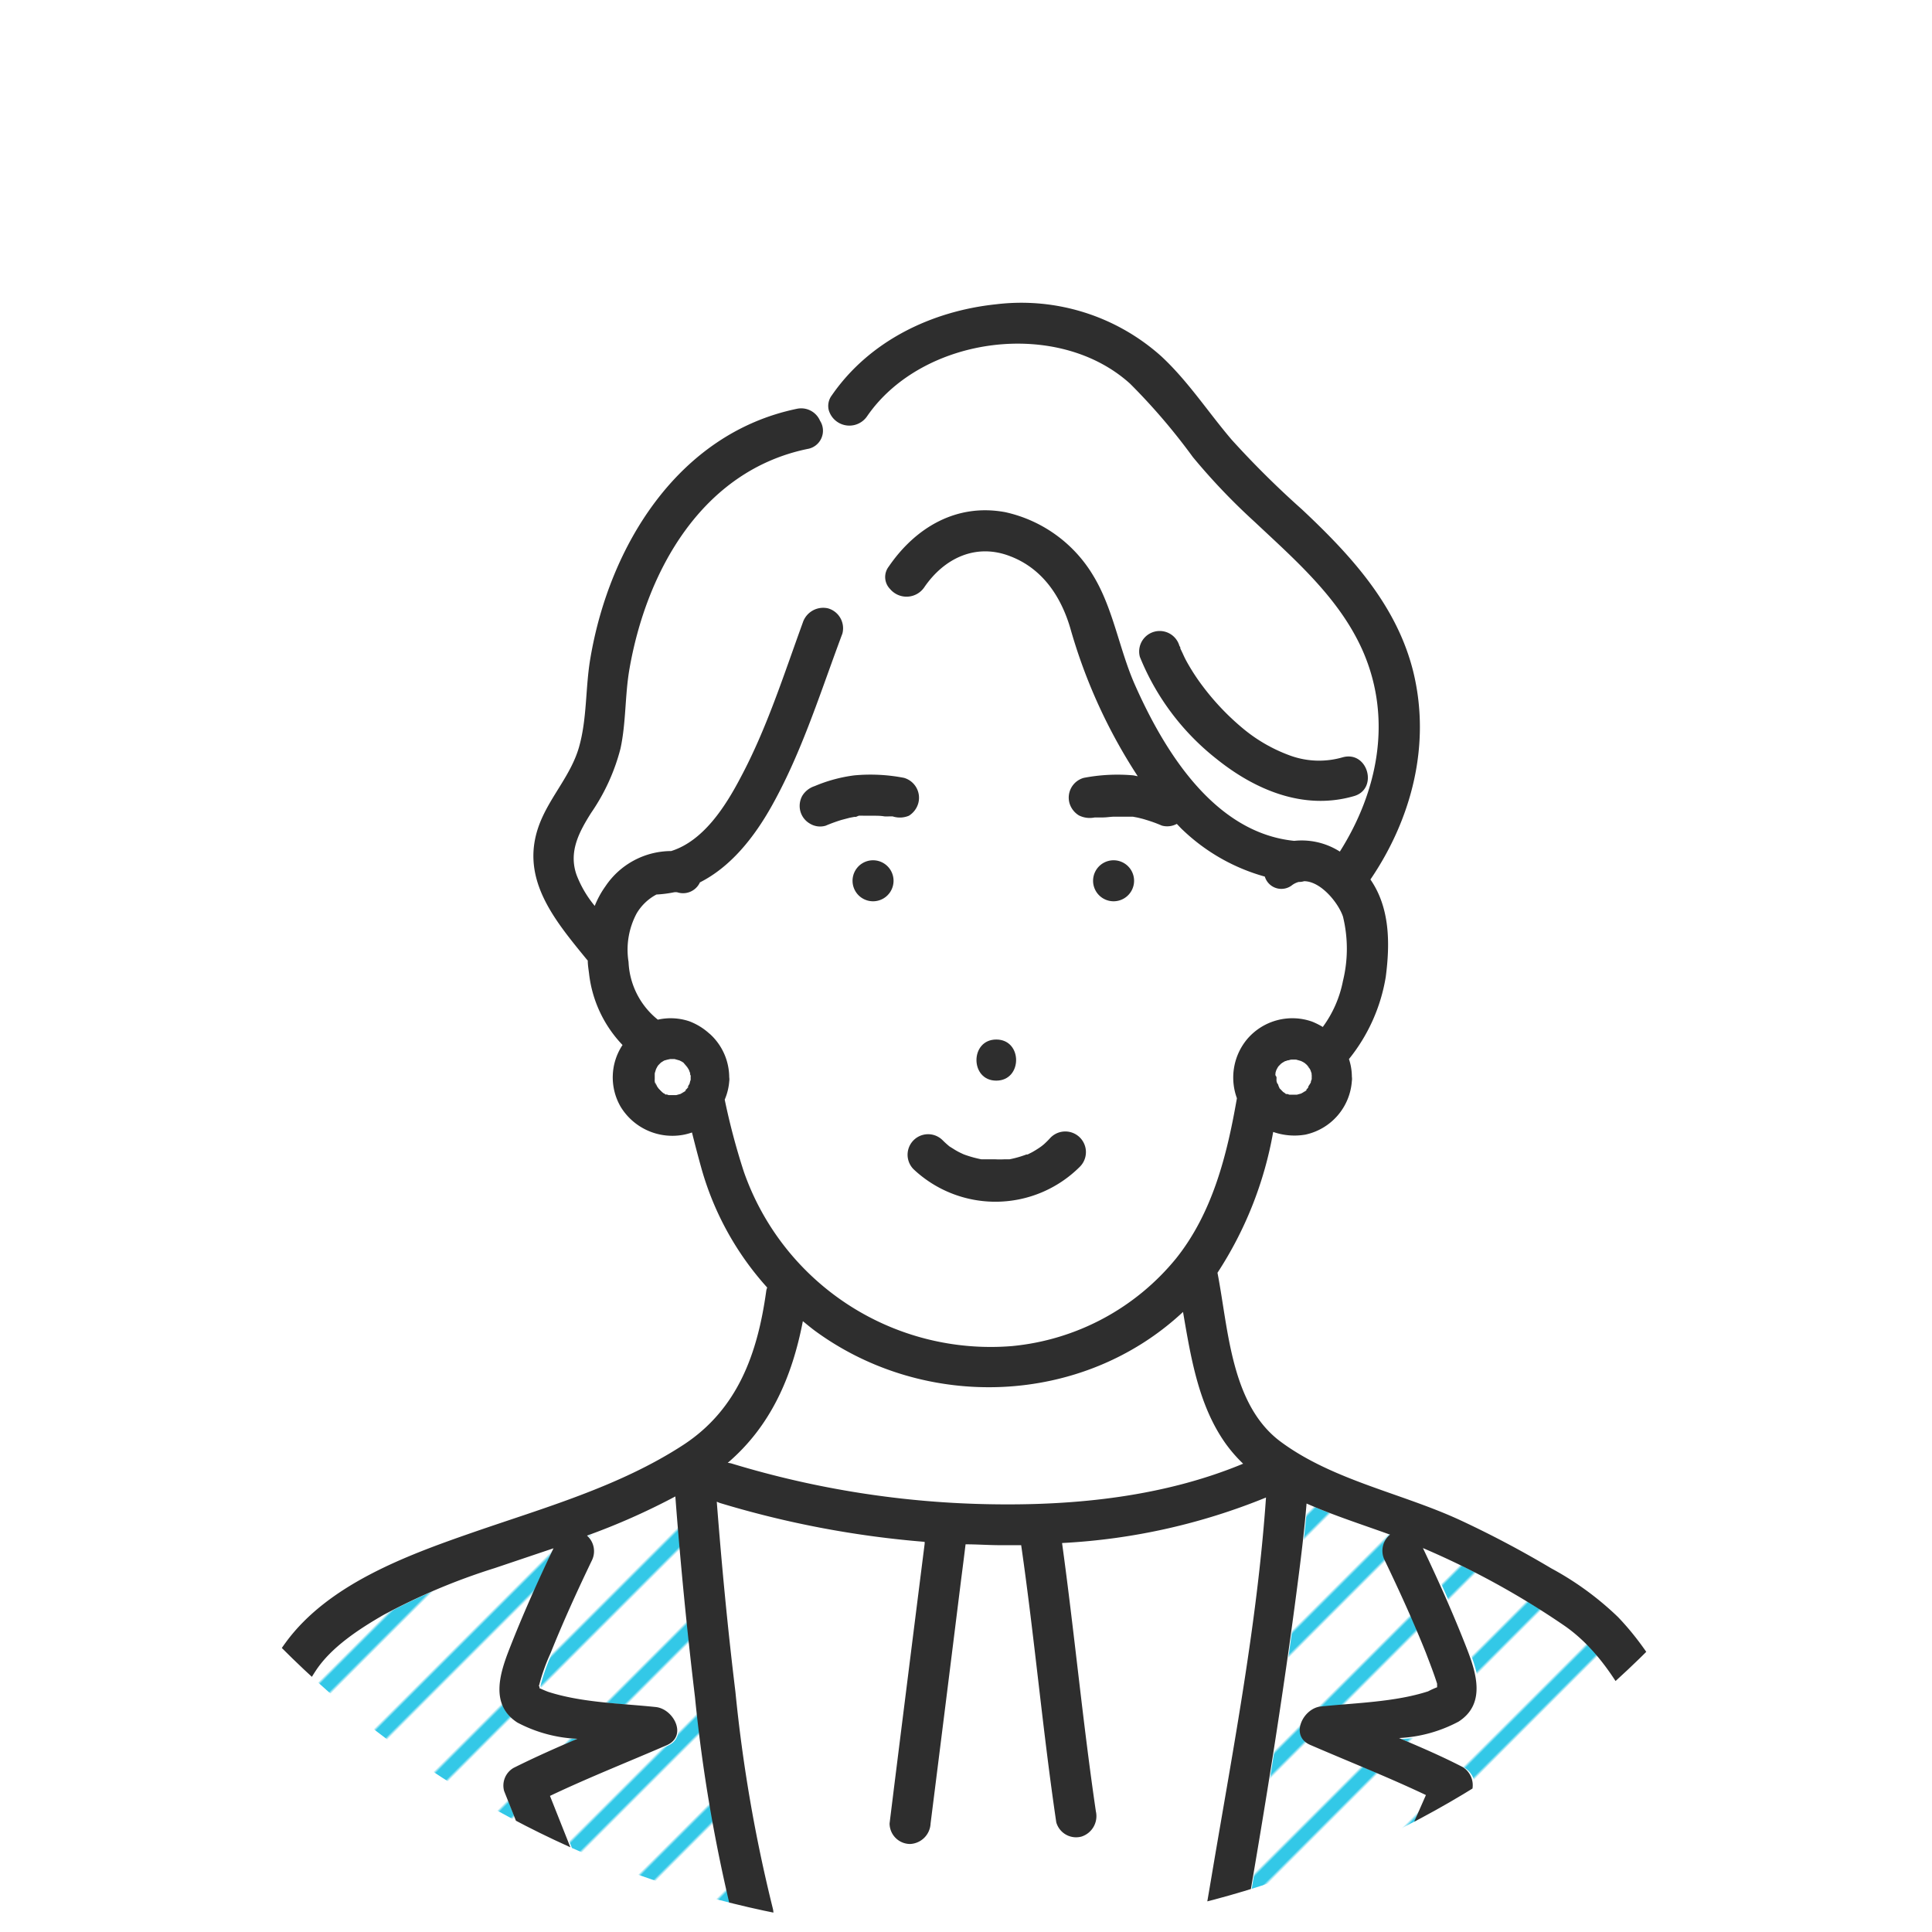 <svg xmlns="http://www.w3.org/2000/svg" xmlns:xlink="http://www.w3.org/1999/xlink" viewBox="0 0 180 180"><defs><style>.cls-1,.cls-3{fill:none;}.cls-2{fill:#fff;}.cls-3{stroke:#33c8e7;stroke-miterlimit:10;stroke-width:5px;}.cls-4{clip-path:url(#clip-path);}.cls-5{fill:#33c8e7;}.cls-6{fill:url(#新規パターンスウォッチ_11);}.cls-7{fill:#2e2e2e;}</style><clipPath id="clip-path"><circle class="cls-1" cx="90" cy="90" r="90"/></clipPath><pattern id="新規パターンスウォッチ_11" data-name="新規パターンスウォッチ 11" width="25" height="25" patternTransform="translate(194.04 -794.09) rotate(-45) scale(0.27)" patternUnits="userSpaceOnUse" viewBox="0 0 25 25"><rect class="cls-1" width="25" height="25"/><rect class="cls-2" x="24.29" y="24.29" width="26.43" height="26.43"/><rect class="cls-2" x="-0.71" y="24.29" width="26.43" height="26.43"/><rect class="cls-2" x="-25.71" y="24.29" width="26.43" height="26.43"/><rect class="cls-2" x="24.29" y="-0.71" width="26.43" height="26.43"/><line class="cls-3" x1="23.61" y1="12.5" x2="51.39" y2="12.5"/><rect class="cls-2" x="-0.71" y="-0.71" width="26.43" height="26.43"/><line class="cls-3" x1="-1.39" y1="12.5" x2="26.39" y2="12.5"/><rect class="cls-2" x="-25.71" y="-0.71" width="26.43" height="26.43"/><line class="cls-3" x1="-26.39" y1="12.5" x2="1.39" y2="12.5"/><rect class="cls-2" x="24.29" y="-25.71" width="26.43" height="26.43"/><rect class="cls-2" x="-0.71" y="-25.71" width="26.43" height="26.43"/><rect class="cls-2" x="-25.71" y="-25.71" width="26.43" height="26.43"/></pattern></defs><g id="レイヤー_2" data-name="レイヤー 2"><g id="デザイン"><circle class="cls-2" cx="90" cy="90" r="90"/><g class="cls-4"><path class="cls-2" d="M110.22,122.23c-9.37,8.72-24,9.28-34.29,1.76-.39-.29-.76-.6-1.13-.9-1,5.19-3,9.78-7,13.2a1.89,1.89,0,0,1,.39.07,87.85,87.85,0,0,0,24.31,3.79c7.85.12,16-.74,23.32-3.78a13.46,13.46,0,0,1-1.67-1.93C111.66,130.9,111,126.49,110.22,122.23Z"/><polygon class="cls-5" points="82.85 76.1 82.86 76.11 82.86 76.1 82.85 76.1"/><path class="cls-5" d="M95.57,107.6Z"/><path class="cls-5" d="M82.89,76.11h0Z"/><path class="cls-6" d="M63.05,139.45a63.14,63.14,0,0,1-8.23,3.65,1.94,1.94,0,0,1,.45,2.32c-1.36,2.83-2.67,5.7-3.84,8.62a17.76,17.76,0,0,0-1.07,3s0,.06,0,.09.1.21,0,.17.65.29.86.36c3.11,1,6.71,1.07,10,1.41,1.64.17,2.91,2.72,1,3.57-3.6,1.56-7.3,3-10.85,4.71l4.15,10.45a1.8,1.8,0,0,1,.14.72H68.36a147.54,147.54,0,0,1-3.48-20.36Q63.74,148.82,63.05,139.45Z"/><path class="cls-2" d="M102.15,168.77a2,2,0,0,1-1.34,2.35,1.92,1.92,0,0,1-2.35-1.33c-1.27-8.59-2-17.24-3.27-25.82L93,144c-1,0-2,0-3-.08-.13,1.06-.26,2.11-.4,3.17q-1.43,11.43-2.86,22.84a2,2,0,0,1-1.91,1.91A1.92,1.92,0,0,1,83,169.92c.13-1.08.27-2.16.4-3.24q1.44-11.42,2.87-22.84a.9.9,0,0,1,0-.16,91,91,0,0,1-19.11-3.63l-.26-.11c.46,5.93,1,11.84,1.74,17.74a140.9,140.9,0,0,0,3.47,20.11,2,2,0,0,1,.06.72h40.24a1.93,1.93,0,0,1,0-.72c.22-1.25.43-2.5.64-3.75,1.91-11.39,4.13-22.92,4.93-34.46a58.15,58.15,0,0,1-19,4.24C100.16,152.12,100.93,160.47,102.15,168.77Z"/><path class="cls-6" d="M47.85,164.73c1.94-1,3.93-1.86,5.94-2.71a13.16,13.16,0,0,1-5.54-1.53c-2.54-1.63-1.67-4.49-.79-6.76,1.25-3.21,2.66-6.37,4.15-9.48l-5.49,1.85a59,59,0,0,0-10.37,4.37c-2.32,1.32-4.84,3-6.28,5.17-2.76,4.2-4.41,9.21-6,13.94-1,2.95-1.95,5.93-2.79,8.93H51.59L47,166.89A1.9,1.9,0,0,1,47.85,164.73Z"/><path class="cls-2" d="M121.56,82.08a1.7,1.7,0,0,1-.51.07,1.85,1.85,0,0,0-.6.29,1.61,1.61,0,0,1-2.55-.79,18.07,18.07,0,0,1-7.63-4.33c-.2-.18-.38-.39-.57-.58a1.88,1.88,0,0,1-1.39.16,13.08,13.08,0,0,0-1.52-.55c-.25-.08-.5-.14-.76-.2l-.42-.08h-.1l-.31,0-.47,0h-.93c-.34,0-.68,0-1,.07l-.25,0c-.06,0-.36,0-.07,0l-.15,0-.28,0a2.26,2.26,0,0,1-1.47-.19,2,2,0,0,1-.88-1.15A1.91,1.91,0,0,1,101,72.47a16.67,16.67,0,0,1,4.62-.23l.4.08a50.24,50.24,0,0,1-6.29-13.87c-.87-2.94-2.62-5.54-5.6-6.68-3.21-1.23-6.17.16-8,2.9a2,2,0,0,1-3.18.16c-.94,2.62-2.2,5.1-4.84,5.38-1.87,5.05-3.55,10.25-6.19,15-1.63,2.91-3.8,5.66-6.69,7.12a1.73,1.73,0,0,1-2.12.92,1.37,1.37,0,0,0-.28,0,10.94,10.94,0,0,1-1.65.21,4.68,4.68,0,0,0-1.85,1.77,7.17,7.17,0,0,0-.75,4.51A7.28,7.28,0,0,0,61.29,95a5.46,5.46,0,0,1,3.13.14,5.83,5.83,0,0,1,1.84,1.12l.11.09a5.49,5.49,0,0,1,1.77,4,1.33,1.33,0,0,1,0,.4,5.38,5.38,0,0,1-.42,1.69,63,63,0,0,0,1.78,6.71,24.36,24.36,0,0,0,25,16.25,22.47,22.47,0,0,0,15.27-8.16c3.4-4.25,4.75-9.63,5.67-14.93a5.59,5.59,0,0,1,1-5.56,5.53,5.53,0,0,1,6-1.58,6.78,6.78,0,0,1,1,.5,10.66,10.66,0,0,0,1.88-4.29,12.59,12.59,0,0,0,0-6C124.74,84.07,123.11,82.12,121.56,82.08ZM92.82,96.85c2.47,0,2.46,3.83,0,3.83S90.36,96.85,92.82,96.85ZM81.34,84a1.91,1.91,0,0,1,0-3.82A1.91,1.91,0,0,1,81.34,84Zm1.86-7.81-.31,0c-.45,0-.18,0,0,0a3.59,3.59,0,0,1-.46,0c-.34,0-.67,0-1-.06s-.62,0-.93,0A3.55,3.55,0,0,0,80,76l-.25,0-.16,0-.42.08-.76.2a15.38,15.38,0,0,0-1.48.54,1.82,1.82,0,0,1-1.47-.2,1.9,1.9,0,0,1-.88-1.14,1.94,1.94,0,0,1,.19-1.47,2.12,2.12,0,0,1,1.14-.88,14,14,0,0,1,3.69-1,16.35,16.35,0,0,1,4.63.23,1.93,1.93,0,0,1,1.33,2.35A2,2,0,0,1,84.68,76,2.17,2.17,0,0,1,83.2,76.16Zm17.38,32.52a11.12,11.12,0,0,1-15.51.26,1.91,1.91,0,0,1,2.7-2.71,8.6,8.6,0,0,0,.64.58h0l0,0,.34.21a5.83,5.83,0,0,0,.69.39l.28.13.16.06a10.7,10.7,0,0,0,1.5.41c.06,0,.59.07.14,0l.33,0,.83,0a7.87,7.87,0,0,0,.84,0l.27,0,.21,0a9.79,9.79,0,0,0,1.58-.45l.11,0,.38-.19c.24-.13.48-.28.72-.44l.21-.15.21-.17c.21-.19.42-.4.61-.61a1.92,1.92,0,0,1,2.71,2.71ZM103.75,84a1.91,1.91,0,0,1,0-3.82A1.91,1.91,0,0,1,103.75,84Z"/><path class="cls-2" d="M116.86,48.55a59.07,59.07,0,0,1-5.72-6,57.67,57.67,0,0,0-5.84-6.83c-6.75-6.1-19.35-4.42-24.5,3a2,2,0,0,1-3.59-.56,7.11,7.11,0,0,0-.81,1,1.72,1.72,0,0,1-1.16,2.58c-9.83,2-15,11.38-16.59,20.58-.41,2.43-.3,4.92-.82,7.33a18.81,18.81,0,0,1-2.74,6C54,77.55,53,79.39,53.75,81.55a10.29,10.29,0,0,0,1.68,2.85,8.64,8.64,0,0,1,1-1.83,7.39,7.39,0,0,1,6.12-3.28c3-.93,5-4.1,6.47-6.85,2.4-4.55,4-9.5,5.76-14.3a2,2,0,0,1,2.36-1.34,1.93,1.93,0,0,1,1.33,2.36c-.13.34-.26.7-.39,1.05,2.64-.28,3.9-2.76,4.84-5.38a1.59,1.59,0,0,1-.13-2.09c2.51-3.67,6.35-5.92,10.87-5.07a12.73,12.73,0,0,1,8.19,5.92c1.86,3,2.42,6.85,3.85,10.1,2.75,6.22,7.41,13.85,14.87,14.6a6.62,6.62,0,0,1,4.25,1c3.54-5.58,4.89-12.31,2.18-18.6C124.87,55.75,120.7,52.16,116.86,48.55Zm9.24,25.7c-4.64,1.32-9.16-.6-12.76-3.5a23.1,23.1,0,0,1-7.12-9.49,1.91,1.91,0,1,1,3.69-1c0,.07,0,.14.08.22l.23.48c.16.32.33.64.51,1a19.33,19.33,0,0,0,1.32,2,23.32,23.32,0,0,0,3.63,3.85,14.7,14.7,0,0,0,4.42,2.6,7.89,7.89,0,0,0,5,.21C127.46,69.89,128.46,73.58,126.1,74.25Z"/><path class="cls-6" d="M132.91,154c-1.17-2.92-2.48-5.79-3.84-8.62a1.94,1.94,0,0,1,.51-2.37h0c-2.48-.92-5.21-1.77-7.78-2.9-.21,2.54-.52,5.08-.85,7.6-1.33,10.29-3,20.55-4.76,30.77H128.5a2,2,0,0,1,.15-1.18q2.19-5,4.4-10c-3.54-1.68-7.22-3.13-10.8-4.68-2-.85-.68-3.4,1-3.57,3.24-.34,6.85-.4,10-1.41a7.77,7.77,0,0,1,.84-.38,1.15,1.15,0,0,0,0-.18,1.66,1.66,0,0,0,0-.16C133.65,156,133.29,155,132.91,154Z"/><path class="cls-6" d="M145.89,151.51a76.18,76.18,0,0,0-13.12-7.19c1.47,3.09,2.87,6.22,4.11,9.41.88,2.27,1.75,5.13-.79,6.76a13.16,13.16,0,0,1-5.54,1.53c2,.85,4,1.74,5.94,2.71a2,2,0,0,1,.69,2.62l-4.9,11.16h27a85.81,85.81,0,0,0-5.18-15.4C152.17,158.91,149.81,154.19,145.89,151.51Z"/><path class="cls-7" d="M82.85,76.1c-.14,0-.41,0,0,0h0Z"/><path class="cls-7" d="M84.22,72.47a16.35,16.35,0,0,0-4.63-.23,14,14,0,0,0-3.69,1,2.12,2.12,0,0,0-1.14.88,1.94,1.94,0,0,0-.19,1.47,1.9,1.9,0,0,0,.88,1.14,1.82,1.82,0,0,0,1.47.2,15.38,15.38,0,0,1,1.48-.54l.76-.2.42-.08.16,0L80,76a3.55,3.55,0,0,1,.46,0c.31,0,.62,0,.93,0s.67,0,1,.06a3.59,3.59,0,0,0,.46,0h0l.31,0A2.17,2.17,0,0,0,84.68,76a2,2,0,0,0,.87-1.15A1.93,1.93,0,0,0,84.22,72.47Z"/><path class="cls-7" d="M103.75,80.15a1.91,1.91,0,0,0,0,3.82A1.91,1.91,0,0,0,103.75,80.15Z"/><path class="cls-7" d="M92.82,96.85c-2.46,0-2.46,3.83,0,3.83S95.29,96.85,92.82,96.85Z"/><path class="cls-7" d="M97.87,106c-.19.21-.4.42-.61.61l-.21.17-.21.15c-.24.16-.48.31-.72.44l-.38.19-.11,0a9.79,9.79,0,0,1-1.58.45l-.21,0-.27,0a7.87,7.87,0,0,1-.84,0l-.83,0-.33,0c.45,0-.08,0-.14,0a10.7,10.7,0,0,1-1.5-.41l-.16-.06-.28-.13a5.83,5.83,0,0,1-.69-.39l-.34-.21,0,0h0a8.6,8.6,0,0,1-.64-.58,1.91,1.91,0,0,0-2.7,2.71,11.12,11.12,0,0,0,15.51-.26A1.92,1.92,0,0,0,97.87,106Z"/><path class="cls-7" d="M81.34,80.15a1.91,1.91,0,0,0,0,3.82A1.91,1.91,0,0,0,81.34,80.15Z"/><path class="cls-7" d="M150.75,150.66a28.37,28.37,0,0,0-6.22-4.54q-4.08-2.43-8.38-4.44c-5.46-2.55-11.88-3.72-16.78-7.32-4.7-3.44-4.91-10.49-5.94-15.78a35.06,35.06,0,0,0,5.19-13.12,6,6,0,0,0,3,.25,5.5,5.5,0,0,0,4.33-5,1.33,1.33,0,0,0,0-.4,5.27,5.27,0,0,0-.27-1.64A16.4,16.4,0,0,0,129.11,91c.4-3.08.4-6.41-1.43-9.06,3.85-5.66,5.64-12.56,4-19.32-1.53-6.23-5.83-10.89-10.38-15.16A86,86,0,0,1,114.78,41c-2.21-2.58-4.07-5.47-6.58-7.8a19.53,19.53,0,0,0-15.4-4.85c-6,.63-11.8,3.41-15.3,8.48a1.63,1.63,0,0,0-.29,1.37,4.89,4.89,0,0,1,1.43-1.08,4.89,4.89,0,0,0-1.43,1.08,2,2,0,0,0,3.59.56c5.15-7.45,17.75-9.13,24.5-3a57.67,57.67,0,0,1,5.84,6.83,59.07,59.07,0,0,0,5.72,6c3.84,3.61,8,7.2,10.15,12.15,2.71,6.29,1.36,13-2.18,18.6a6.62,6.62,0,0,0-4.25-1c-7.46-.75-12.12-8.38-14.87-14.6-1.43-3.25-2-7.06-3.85-10.1a12.73,12.73,0,0,0-8.19-5.92c-4.52-.85-8.36,1.4-10.87,5.07a1.59,1.59,0,0,0,.13,2.09c.29-.82.55-1.65.81-2.43-.26.78-.52,1.61-.81,2.43a2,2,0,0,0,3.18-.16c1.87-2.74,4.83-4.13,8-2.9,3,1.14,4.73,3.74,5.6,6.68A50.24,50.24,0,0,0,106,72.32l-.4-.08a16.67,16.67,0,0,0-4.62.23,1.91,1.91,0,0,0-1.34,2.35,2,2,0,0,0,.88,1.15,2.26,2.26,0,0,0,1.47.19l.28,0,.15,0c-.29,0,0,0,.07,0l.25,0c.34,0,.68-.06,1-.07h.93l.47,0,.31,0h.1l.42.08c.26.06.51.12.76.2a13.08,13.08,0,0,1,1.52.55,1.88,1.88,0,0,0,1.39-.16c.19.19.37.4.57.58a18.07,18.07,0,0,0,7.63,4.33,1.61,1.61,0,0,0,2.55.79,1.85,1.85,0,0,1,.6-.29,1.7,1.7,0,0,0,.51-.07c1.55,0,3.18,2,3.62,3.29a12.59,12.59,0,0,1,0,6,10.66,10.66,0,0,1-1.88,4.29,6.78,6.78,0,0,0-1-.5,5.53,5.53,0,0,0-6,1.58,5.59,5.59,0,0,0-1,5.56c-.92,5.3-2.27,10.68-5.67,14.93a22.47,22.47,0,0,1-15.27,8.16,24.36,24.36,0,0,1-25-16.25,63,63,0,0,1-1.78-6.71,5.38,5.38,0,0,0,.42-1.69,1.33,1.33,0,0,0,0-.4,5.49,5.49,0,0,0-1.77-4l-.11-.09a5.83,5.83,0,0,0-1.84-1.12A5.46,5.46,0,0,0,61.29,95a7.28,7.28,0,0,1-2.73-5.38,7.17,7.17,0,0,1,.75-4.51,4.68,4.68,0,0,1,1.85-1.77,10.94,10.94,0,0,0,1.65-.21,1.37,1.37,0,0,1,.28,0,1.73,1.73,0,0,0,2.12-.92c2.89-1.46,5.06-4.21,6.69-7.12,2.64-4.71,4.32-9.91,6.19-15a5.69,5.69,0,0,1-2-.16,5.69,5.69,0,0,0,2,.16c.13-.35.26-.71.39-1.05a1.93,1.93,0,0,0-1.33-2.36,2,2,0,0,0-2.36,1.34C73,62.94,71.43,67.89,69,72.44c-1.44,2.75-3.49,5.92-6.47,6.85a7.39,7.39,0,0,0-6.12,3.28,8.64,8.64,0,0,0-1,1.83,10.29,10.29,0,0,1-1.68-2.85c-.78-2.16.2-4,1.34-5.81a18.81,18.81,0,0,0,2.74-6c.52-2.41.41-4.9.82-7.33,1.58-9.2,6.76-18.54,16.59-20.58A1.72,1.72,0,0,0,76.4,39.2a7.64,7.64,0,0,1-2.86,3,7.64,7.64,0,0,0,2.86-3,1.91,1.91,0,0,0-2.17-1.11C63.16,40.39,56.76,50.89,55,61.35c-.47,2.74-.29,5.62-1.07,8.31-.73,2.49-2.53,4.41-3.53,6.77-2.2,5.2,1.17,9.17,4.3,13l.06.06c0,.41.07.81.12,1.21A11.48,11.48,0,0,0,58,97.36a5.45,5.45,0,0,0-.16,5.78,5.64,5.64,0,0,0,5.91,2.57,5.9,5.9,0,0,0,.72-.2c.29,1.16.59,2.31.91,3.45a27.8,27.8,0,0,0,6.1,11,1.11,1.11,0,0,0-.09.31c-.8,5.79-2.63,11-7.7,14.33-6,3.92-13.1,5.9-19.8,8.23-6.07,2.11-13.3,4.79-17.25,10.17-2.94,4-4.62,9.09-6.26,13.72-1.29,3.65-2.48,7.34-3.52,11.07a2,2,0,0,0-.06.72h3.84c.84-3,1.79-6,2.79-8.93,1.61-4.73,3.26-9.74,6-13.94,1.44-2.18,4-3.85,6.28-5.17a59,59,0,0,1,10.37-4.37l5.49-1.85c-1.49,3.11-2.9,6.27-4.15,9.48-.88,2.27-1.75,5.13.79,6.76A13.16,13.16,0,0,0,53.79,162c-2,.85-4,1.74-5.94,2.71a1.9,1.9,0,0,0-.88,2.16l4.62,11.62h3.94a1.8,1.8,0,0,0-.14-.72l-4.15-10.45c3.55-1.69,7.25-3.15,10.85-4.71,2-.85.68-3.4-1-3.57-3.24-.34-6.84-.4-10-1.41-.21-.07-.9-.38-.86-.36s.06-.06,0-.17,0-.06,0-.09a17.76,17.76,0,0,1,1.07-3c1.17-2.92,2.48-5.79,3.84-8.62a1.94,1.94,0,0,0-.45-2.32,63.14,63.14,0,0,0,8.23-3.65q.71,9.36,1.83,18.7a147.54,147.54,0,0,0,3.48,20.36h3.82a2,2,0,0,0-.06-.72,140.9,140.9,0,0,1-3.47-20.11c-.72-5.9-1.28-11.81-1.74-17.74l.26.11a91,91,0,0,0,19.11,3.63.9.9,0,0,0,0,.16q-1.44,11.41-2.87,22.84c-.13,1.08-.27,2.16-.4,3.24a1.92,1.92,0,0,0,1.91,1.91,2,2,0,0,0,1.91-1.91q1.44-11.41,2.86-22.84c.14-1.06.27-2.11.4-3.17,1,0,2,.07,3,.08l2.18,0c1.24,8.58,2,17.23,3.27,25.82a1.92,1.92,0,0,0,2.35,1.33,2,2,0,0,0,1.34-2.35c-1.22-8.3-2-16.65-3.15-25a58.15,58.15,0,0,0,19-4.24c-.8,11.54-3,23.07-4.93,34.46-.21,1.25-.42,2.5-.64,3.75a1.93,1.93,0,0,0,0,.72h3.74c1.77-10.22,3.43-20.48,4.76-30.77.33-2.52.64-5.06.85-7.6,2.57,1.13,5.3,2,7.78,2.9h0a1.94,1.94,0,0,0-.51,2.37c1.36,2.83,2.67,5.7,3.84,8.62.38,1,.74,1.91,1.05,2.89a1.66,1.66,0,0,1,0,.16,1.15,1.15,0,0,1,0,.18,7.77,7.77,0,0,0-.84.38c-3.1,1-6.71,1.07-10,1.41-1.64.17-2.91,2.72-1,3.57,3.58,1.55,7.26,3,10.8,4.68q-2.2,5-4.4,10a2,2,0,0,0-.15,1.18h3.78l4.9-11.16a2,2,0,0,0-.69-2.62c-1.93-1-3.93-1.86-5.94-2.71a13.16,13.16,0,0,0,5.54-1.53c2.54-1.63,1.67-4.49.79-6.76-1.24-3.19-2.64-6.32-4.11-9.41a76.18,76.18,0,0,1,13.12,7.19c3.92,2.68,6.28,7.4,8.18,11.6a85.81,85.81,0,0,1,5.18,15.4h3.94a93.34,93.34,0,0,0-4.63-14.59C156.62,159.21,154.31,154.38,150.75,150.66Zm-31.93-50.53c0-.13.06-.27,0-.14l.09-.29.11-.21.08-.13c.09-.09.18-.19.28-.28l0,0h0l.29-.18h0l.28-.08.28-.06h.41l.46.13.2.1.16.1h0c.09.09.19.18.28.28l0-.07a.41.41,0,0,0,.05.09h0a.61.61,0,0,1,.09.13h0l.12.2c0,.14.08.27.11.41V100a.91.91,0,0,0,0,.17.43.43,0,0,0,0,0,.28.28,0,0,1,0,.08v0s0,0,0,0a.17.17,0,0,1,0,.07c0,.1,0,.2,0,.3v0a1.6,1.6,0,0,0-.08.23.14.14,0,0,0,0,.07l-.15.24c.05,0,0,0,0,.11s0,0,0,.05l0,.08,0-.07a.52.52,0,0,1-.1.11l-.12.12.09,0-.12.08a.71.71,0,0,1-.15.09.57.57,0,0,1-.13.08l-.12.07-.4.11h0c-.1,0-.17,0-.16,0h-.33l-.21,0-.17-.06.09,0-.11,0-.09,0c-.09,0-.12-.07-.06-.06l-.16-.08-.09-.06-.35-.36a.26.26,0,0,0,0-.09c-.1-.17-.22-.63-.06,0,0-.16-.1-.3-.14-.46a.57.57,0,0,1,0-.14c0-.13,0-.27,0-.4,0,0,0,.06,0,.1S118.81,100.18,118.82,100.13Zm-54.49.16s0,0,0,0v.07c0,.1,0,.2,0,.3v0a1.6,1.6,0,0,0-.08.23.14.14,0,0,0,0,.07l-.15.24s0,0,0,.11,0,0-.05.05,0,0,0,.08l0-.07a.52.52,0,0,1-.1.11l-.12.12.09,0-.12.08a.71.71,0,0,1-.15.09.57.57,0,0,1-.13.08l-.12.07-.4.11h0c-.1,0-.17,0-.16,0h-.33l-.21,0-.17-.06.09,0-.11,0-.09,0c-.09,0-.12-.07-.06-.06l-.16-.08-.09-.06-.35-.36a.26.26,0,0,0-.05-.09c-.1-.17-.22-.63-.06,0,0-.16-.1-.3-.14-.46a.57.57,0,0,1,0-.14c0-.13,0-.27,0-.4,0,0,0,.06,0,.1a.59.59,0,0,0,0-.14c0-.13.06-.27,0-.14l.09-.29.11-.21.08-.13c.09-.09.18-.19.28-.28l0,0h0l.29-.18h0l.28-.08.28-.06h.41l.46.13.2.1.16.1h0l.28.28,0-.07a.41.41,0,0,0,0,.09h0a.61.61,0,0,1,.09.13h0l.12.2c0,.14.08.27.11.41V100a.91.91,0,0,0,0,.17.43.43,0,0,0,0,0,.28.28,0,0,1,0,.08ZM92.5,140.15a87.85,87.85,0,0,1-24.31-3.79,1.89,1.89,0,0,0-.39-.07c4-3.42,6-8,7-13.2.37.3.74.61,1.13.9,10.27,7.52,24.92,7,34.29-1.76.73,4.26,1.44,8.67,3.93,12.21a13.46,13.46,0,0,0,1.67,1.93C108.51,139.41,100.35,140.27,92.5,140.15Z"/><path class="cls-7" d="M125.08,70.56a7.89,7.89,0,0,1-5-.21,14.7,14.7,0,0,1-4.42-2.6,23.32,23.32,0,0,1-3.63-3.85,19.33,19.33,0,0,1-1.32-2c-.18-.31-.35-.63-.51-1l-.23-.48c0-.08,0-.15-.08-.22a1.91,1.91,0,1,0-3.69,1,23.1,23.1,0,0,0,7.12,9.49c3.6,2.9,8.12,4.82,12.76,3.5C128.46,73.58,127.46,69.89,125.08,70.56Z"/><path class="cls-2" d="M118.83,100.08l0-.09c0-.13,0,0,0,.14A.07.07,0,0,0,118.83,100.08Z"/><path class="cls-2" d="M121.85,99.32s0,0,0,0a.41.41,0,0,1-.05-.09Z"/><path class="cls-2" d="M119.77,101.86l.09,0-.15-.09C119.65,101.79,119.68,101.83,119.77,101.86Z"/><path class="cls-2" d="M118.8,100.27s0-.07,0-.1v0C118.81,100.18,118.81,100.23,118.8,100.27Z"/><path class="cls-2" d="M121.6,101.64l-.15.09A.71.71,0,0,0,121.6,101.64Z"/><path class="cls-2" d="M122.2,100.1c0-.14-.07-.27-.11-.41l-.12-.2h0s0,0-.12-.16-.19-.19-.28-.28h0l-.16-.1-.2-.1-.46-.13h-.41l-.28.06-.28.08h0l-.29.18h0l0,0c-.1.09-.19.19-.28.28l-.08.13-.11.21-.09.29a1.63,1.63,0,0,1,0,.18c0,.13,0,.27,0,.4a.57.57,0,0,0,0,.14c0,.16.1.3.14.46-.16-.59,0-.13.06,0a.26.26,0,0,1,0,.09l.35.36.09.06.16.08.17.09.17.06.21,0h.54l.4-.11.12-.07a.57.57,0,0,0,.13-.08s0,0,.18-.12l.12-.12a.52.52,0,0,0,.1-.11,1.73,1.73,0,0,1,.11-.17l.15-.24a.14.14,0,0,1,0-.07,1.6,1.6,0,0,1,.08-.23v0c0-.1,0-.2,0-.3a.17.17,0,0,0,0-.07S122.2,100.19,122.2,100.1Z"/><path class="cls-2" d="M121.87,99.34l.1.14a.61.61,0,0,0-.09-.13Z"/><path class="cls-2" d="M121.82,101.45l0-.08h0Z"/><path class="cls-2" d="M121.86,101.37s0,0,0-.05.1-.16,0-.11Z"/><path class="cls-2" d="M121.62,101.62l0,0,.12-.08-.09,0Z"/><path class="cls-2" d="M120.59,102s.06,0,.16,0h-.16Z"/><path class="cls-2" d="M120.76,102h0Z"/><path class="cls-2" d="M119.86,101.89l.11,0-.09,0Z"/><path class="cls-2" d="M122.21,100.12v.16s0,0,0,0v0a.28.28,0,0,0,0-.08A.43.43,0,0,1,122.21,100.12Z"/><path class="cls-2" d="M122.2,100.1v0a.91.91,0,0,1,0-.17Z"/><path class="cls-7" d="M118.82,100.13v0a1.63,1.63,0,0,0,0-.18l0,.09A.07.07,0,0,1,118.82,100.13Z"/><path class="cls-7" d="M120.67,102h0Z"/><path class="cls-7" d="M121.86,101.37l.1-.16a1.73,1.73,0,0,0-.11.17Z"/><path class="cls-7" d="M119.86,101.89h0l-.17-.09Z"/><path class="cls-7" d="M121.6,101.64l0,0h0c-.14.08-.19.12-.18.12Z"/><path class="cls-7" d="M121.85,99.32c.1.18.13.21.12.16l-.1-.14S121.86,99.33,121.85,99.32Z"/><path class="cls-7" d="M122.2,100.1c0,.09,0,.15,0,.18v-.18Z"/><path class="cls-2" d="M62,101.89l.11,0-.09,0Z"/><path class="cls-2" d="M60.9,100.27s0-.07,0-.1v0A.59.59,0,0,1,60.9,100.27Z"/><path class="cls-2" d="M62.69,102s.06,0,.16,0h-.16Z"/><path class="cls-2" d="M62.86,102h0Z"/><path class="cls-2" d="M63.7,101.64l-.15.09A.71.71,0,0,0,63.7,101.64Z"/><path class="cls-2" d="M60.93,100.08l0-.09c0-.13,0,0,0,.14A.07.07,0,0,0,60.93,100.08Z"/><path class="cls-2" d="M61.87,101.86l.09,0-.15-.09C61.75,101.79,61.78,101.83,61.87,101.86Z"/><path class="cls-2" d="M64.3,100.1v0a.91.91,0,0,1,0-.17Z"/><path class="cls-2" d="M64.31,100.12a.92.92,0,0,0,0,.16s0,0,0,0v0a.28.28,0,0,0,0-.08A.43.43,0,0,1,64.31,100.12Z"/><path class="cls-2" d="M63.72,101.62l0,0,.12-.08-.09,0Z"/><path class="cls-2" d="M63.92,101.45s0,0,0-.08h0Z"/><path class="cls-2" d="M64,101.37s0,0,.05-.05.1-.16,0-.11Z"/><path class="cls-2" d="M64.3,100.1c0-.14-.07-.27-.11-.41l-.12-.2h0s0,0-.12-.16L63.67,99h0l-.16-.1-.2-.1-.46-.13h-.41l-.28.06-.28.08h0l-.29.18h0l0,0c-.1.09-.19.19-.28.28l-.08.13-.11.21L61,100a1.63,1.63,0,0,1,0,.18c0,.13,0,.27,0,.4a.57.57,0,0,0,0,.14c0,.16.1.3.14.46-.16-.59,0-.13.06,0a.26.26,0,0,1,.05.09l.35.36.09.06.16.08.17.09.17.06.21,0h.54l.4-.11.12-.07a.57.57,0,0,0,.13-.08s0,0,.18-.12l.12-.12a.52.52,0,0,0,.1-.11,1.73,1.73,0,0,1,.11-.17l.15-.24a.14.14,0,0,1,0-.07,1.6,1.6,0,0,1,.08-.23v0c0-.1,0-.2,0-.3v-.07A.62.62,0,0,1,64.3,100.1Z"/><path class="cls-2" d="M64,99.34l.1.14a.61.61,0,0,0-.09-.13Z"/><path class="cls-2" d="M64,99.32s0,0,0,0a.41.41,0,0,1,0-.09Z"/><path class="cls-7" d="M62,101.89h0l-.17-.09Z"/><path class="cls-7" d="M60.92,100.13v0a1.63,1.63,0,0,0,0-.18l0,.09A.07.07,0,0,1,60.92,100.13Z"/><path class="cls-7" d="M63.7,101.64l0,0h0c-.14.08-.19.12-.18.12Z"/><path class="cls-7" d="M62.77,102h0Z"/><path class="cls-7" d="M64,99.32c.1.18.13.21.12.16l-.1-.14S64,99.33,64,99.32Z"/><path class="cls-7" d="M64.3,100.1a.62.62,0,0,0,0,.18.92.92,0,0,1,0-.16Z"/><path class="cls-7" d="M64,101.37l.1-.16a1.73,1.73,0,0,0-.11.17Z"/></g></g></g></svg>